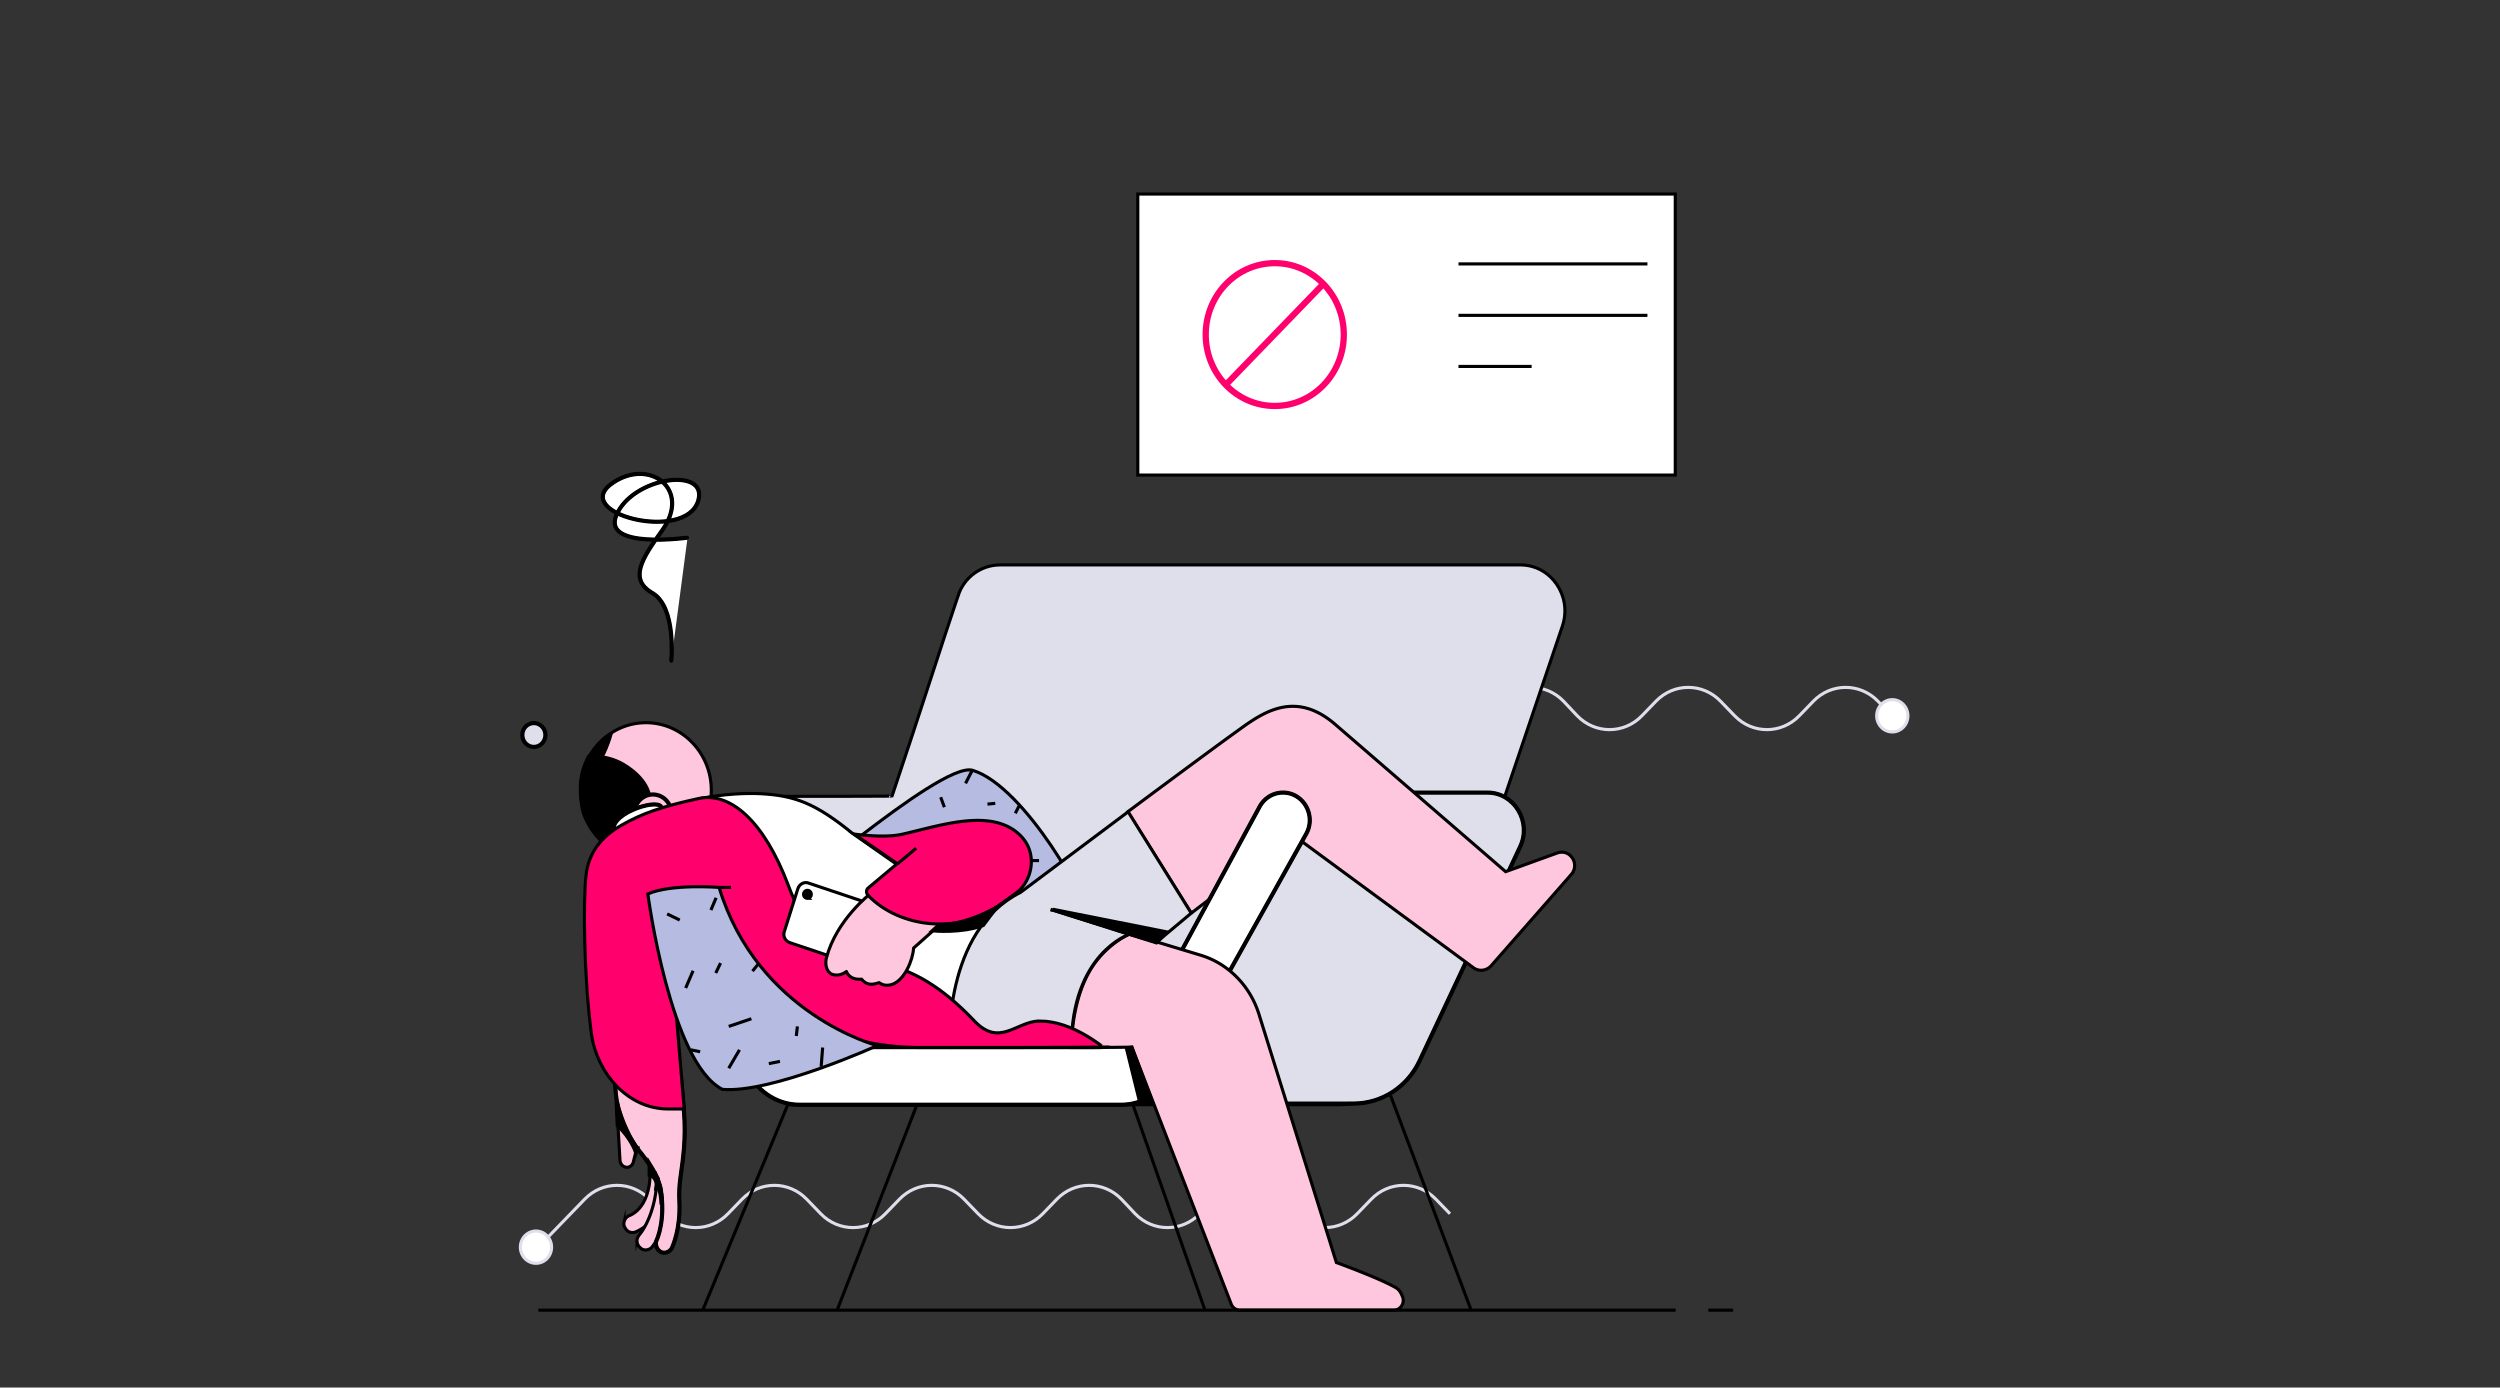<svg width="600" height="333" xmlns="http://www.w3.org/2000/svg" fill="none">
 <rect width="100%" height="100%" fill="#333333" stroke="none"/>
 <g id="Layer_1">
  <title>Layer 1</title>
  <g stroke="null">
   <path stroke="#000" stroke-miterlimit="10" stroke-width="0.752" fill="#fff" d="m402.065,46.568l-128.994,0l0,67.449l128.994,0l0,-67.449z"/>
   <path stroke="#FF006C" stroke-miterlimit="10" stroke-width="1.503" d="m305.942,97.432c9.151,0 16.569,-7.673 16.569,-17.138c0,-9.465 -7.418,-17.138 -16.569,-17.138c-9.151,0 -16.569,7.673 -16.569,17.138c0,9.465 7.418,17.138 16.569,17.138zm11.672,-29.302l-23.43,24.234"/>
   <path stroke="#000" stroke-miterlimit="10" stroke-width="0.752" d="m350.04,63.338l45.344,0m-45.344,12.347l45.344,0"/>
   <path stroke="#DEDFEA" stroke-miterlimit="10" stroke-width="0.752" d="m454.092,171.792l-3.386,-3.501c-4.276,-4.424 -11.225,-4.424 -15.501,0l-3.386,3.501c-4.276,4.424 -11.225,4.424 -15.501,0l-3.386,-3.501c-4.276,-4.424 -11.225,-4.424 -15.501,0l-3.385,3.501c-4.277,4.424 -11.225,4.424 -15.502,0l-3.296,-3.501c-4.276,-4.424 -11.225,-4.424 -15.501,0l-3.386,3.501c-4.276,4.424 -11.225,4.424 -15.501,0l-3.386,-3.501c-4.276,-4.424 -11.225,-4.424 -15.501,0l-3.386,3.501c-4.276,4.424 -11.225,4.424 -15.501,0l-3.385,-3.501c-4.277,-4.424 -11.225,-4.424 -15.502,0l-3.385,3.501c-4.277,4.424 -11.225,4.424 -15.502,0l-3.385,-3.501c-4.277,-4.424 -11.225,-4.424 -15.501,0l-11.136,11.517"/>
   <path stroke="#DEDFEA" stroke-miterlimit="10" stroke-width="0.752" fill="#fff" d="m454.092,175.663a3.741,3.87 0 1 0 0,-7.739a3.741,3.87 0 0 0 0,7.739z"/>
   <path stroke="#DEDFEA" stroke-miterlimit="10" stroke-width="0.752" d="m347.99,291.304l-3.385,-3.501c-4.277,-4.424 -11.225,-4.424 -15.501,0l-3.386,3.501c-4.276,4.423 -11.225,4.423 -15.501,0l-3.386,-3.501c-4.276,-4.424 -11.225,-4.424 -15.501,0l-3.386,3.501c-4.276,4.423 -11.225,4.423 -15.501,0l-3.296,-3.501c-4.277,-4.424 -11.225,-4.424 -15.502,0l-3.385,3.501c-4.277,4.423 -11.225,4.423 -15.501,0l-3.386,-3.501c-4.276,-4.424 -11.225,-4.424 -15.501,0l-3.386,3.501c-4.276,4.423 -11.225,4.423 -15.501,0l-3.386,-3.501c-4.276,-4.424 -11.225,-4.424 -15.501,0l-3.386,3.501c-4.276,4.423 -11.224,4.423 -15.501,0l-3.385,-3.501c-4.277,-4.424 -11.225,-4.424 -15.501,0l-11.136,11.517"/>
   <path stroke="#000" stroke-miterlimit="10" stroke-width="0.752" fill="#DEDFEA" d="m229.952,142.951c-3.296,9.675 -9.354,28.749 -15.857,48.1c0.268,0.092 -60.933,0.092 -60.933,0.092c-4.722,14.189 48.996,34.738 45.076,46.625c-1.069,3.225 -22.539,-11.518 -23.517,-8.662c-3.654,11.057 14.343,36.029 14.343,36.029l132.38,0c8.73,0 16.569,-5.713 19.51,-14.282l34.03,-100.621c2.406,-7.188 -2.761,-14.651 -10.066,-14.651l-124.898,0c-4.543,0 -8.641,2.948 -10.067,7.372z"/>
   <path stroke="#000" stroke-miterlimit="10" stroke-width="0.752" fill="#B6BBE2" d="m250.799,226.71l9.443,-7.372c1.96,-1.473 -14.253,-30.683 -26.814,-34.462c-4.009,-1.198 -16.658,7.924 -26.636,15.573c9.444,2.948 24.41,1.475 44.008,26.261z"/>
   <path stroke="null" fill="#DEDFEA" d="m307.903,190.222l49.085,0c6.415,0 10.69,7.003 7.84,12.992l-24.142,51.417c-2.94,6.266 -9.087,10.228 -15.857,10.228l-132.916,0.092"/>
   <path stroke="#000" stroke-miterlimit="10" stroke-width="0.752" d="m307.903,190.222l49.085,0c6.415,0 10.69,7.003 7.84,12.992l-24.142,51.417c-2.94,6.266 -9.087,10.228 -15.857,10.228l-132.916,0.092"/>
   <path stroke="#000" stroke-miterlimit="10" stroke-width="0.752" fill="#FFC7DE" d="m285.897,219.155l4.455,-3.409l12.294,-22.392c0.891,-1.473 6.058,4.608 9.265,8.201l41.691,30.684c1.337,1.014 3.208,0.737 4.277,-0.461l19.242,-21.931a3.043,3.148 0 0 0 -0.089,-4.331c-0.801,-0.921 -2.049,-1.198 -3.207,-0.829l-12.472,4.514l-40.624,-35.107c-9.354,-8.293 -16.926,-3.594 -22.805,0.645c-7.216,5.16 -27.26,20.088 -27.26,20.088l15.233,24.326zm-130.864,-13.269c8.66,0 15.679,-7.26 15.679,-16.217s-7.02,-16.218 -15.678,-16.218c-8.66,0 -15.679,7.261 -15.679,16.218c0,8.957 7.019,16.217 15.678,16.217z"/>
   <path stroke="null" fill="#000" d="m139.889,194.185c0.623,3.04 5.256,12.992 17.549,11.61c5.078,-0.553 8.018,-4.332 8.018,-4.332c-1.337,-6.45 -9.889,-7.464 -9.8,-7.924c0.98,-3.317 -1.424,-7.003 -5.433,-9.583c-4.276,-2.856 -8.908,-2.303 -8.908,-2.303c-0.802,1.658 -2.851,5.252 -1.426,12.532z"/>
   <path stroke="null" fill="#FFC7DE" d="m156.636,199.897a4.455,4.608 0 1 0 0,-9.215a4.455,4.608 0 0 0 0,9.215z"/>
   <path stroke="null" fill="#000" d="m146.479,176.401s-1.692,5.805 -3.919,7.739l-1.337,-2.027c0,-0.092 2.495,-4.423 5.256,-5.712z"/>
   <path stroke="#000" stroke-linejoin="round" stroke-linecap="round" stroke-miterlimit="10" stroke-width="0.752" d="m155.745,197.41l1.069,-3.594"/>
   <path stroke="null" fill="#fff" d="m280.374,234.266l-5.612,10.321c-2.227,4.145 -6.502,6.726 -11.135,6.726l-66.191,0c-4.632,0 -8.908,-2.58 -11.135,-6.726l-27.617,-50.957c-1.158,-2.119 -13.542,2.027 -11.136,6.451l32.16,57.681c2.495,4.516 7.127,7.372 12.115,7.372l77.326,0c4.989,0 9.621,-2.856 12.116,-7.372l9.176,-16.402"/>
   <path stroke="#000" stroke-miterlimit="10" stroke-width="0.752" d="m280.374,234.266l-5.612,10.321c-2.227,4.145 -6.502,6.726 -11.135,6.726l-66.191,0c-4.632,0 -8.908,-2.58 -11.135,-6.726l-27.617,-50.957c-1.158,-2.119 -13.542,2.027 -11.136,6.451l32.16,57.681c2.495,4.516 7.127,7.372 12.115,7.372l77.326,0c4.989,0 9.621,-2.856 12.116,-7.372l9.176,-16.402"/>
   <path stroke="null" fill="#fff" d="m290.532,241.27l22.984,-41.189c2.404,-4.423 -0.713,-9.859 -5.612,-9.859a6.441,6.662 0 0 0 -5.612,3.409l-22.004,40.636"/>
   <path stroke="#000" stroke-miterlimit="10" stroke-width="0.752" d="m290.532,241.27l22.984,-41.189c2.404,-4.423 -0.713,-9.859 -5.612,-9.859a6.441,6.662 0 0 0 -5.612,3.409l-22.004,40.636"/>
   <path stroke="#000" stroke-miterlimit="10" stroke-width="0.752" fill="#FFC7DE" d="m149.775,293.332a1.941,2.008 0 0 1 1.247,-1.567c2.583,-1.106 4.188,-3.686 4.811,-7.464c0.446,-3.133 0,-5.897 0,-5.989a2.01,2.079 0 0 1 1.692,-2.396a2.011,2.08 0 0 1 2.317,1.75c0,0.092 0.533,3.41 0,7.188c-0.802,5.344 -3.297,9.03 -7.217,10.78c-1.069,0.461 -2.227,0 -2.672,-1.106c-0.267,-0.369 -0.267,-0.829 -0.178,-1.198zm-1.87,-30.131l0.891,15.296c0.089,0.921 0.801,1.658 1.692,1.658c0.712,0 1.336,-0.553 1.514,-1.291l1.87,-7.556l-5.968,-8.108z"/>
   <path stroke="#000" stroke-miterlimit="10" stroke-width="0.752" fill="#FFC7DE" d="m152.895,297.478a3.01,3.113 0 0 1 0.533,-1.106c0.268,-0.277 4.989,-5.897 4.188,-17.324c-0.09,-1.198 0.711,-2.211 1.87,-2.211c1.158,-0.092 2.138,0.737 2.138,1.935c0.98,13.453 -4.989,20.271 -5.167,20.547c-0.801,0.83 -2.049,0.922 -2.85,0.093a2.099,2.171 0 0 1 -0.713,-1.935l0.001,0z"/>
   <path stroke="null" fill="#FFC7DE" d="m147.549,258.777l0.178,2.856c0.357,5.344 2.317,10.321 5.612,14.468c2.228,2.764 4.455,6.081 5.167,8.938c1.337,7.647 -0.801,12.347 -0.89,12.531c-0.178,0.369 -0.268,0.738 -0.178,1.198c0.088,0.646 0.444,1.291 1.068,1.66c0.98,0.553 2.228,0.092 2.761,-0.922c0.09,-0.277 2.139,-4.424 1.782,-11.335c-0.089,-1.842 0,-3.778 0.268,-5.62c0.533,-3.963 1.426,-9.03 0.801,-16.31l-0.712,-8.016"/>
   <path stroke="#000" stroke-miterlimit="10" stroke-width="0.752" d="m147.549,258.777l0.178,2.856c0.357,5.344 2.317,10.321 5.612,14.468c2.228,2.764 4.455,6.081 5.167,8.938c1.337,7.647 -0.801,12.347 -0.89,12.531c-0.178,0.369 -0.268,0.738 -0.178,1.198c0.088,0.646 0.444,1.291 1.068,1.66c0.98,0.553 2.228,0.092 2.761,-0.922c0.09,-0.277 2.139,-4.424 1.782,-11.335c-0.089,-1.842 0,-3.778 0.268,-5.62c0.533,-3.963 1.426,-9.03 0.801,-16.31l-0.712,-8.016"/>
   <path stroke="null" fill="#000" d="m158.772,289.092s-0.089,-4.514 -1.247,-4.054l0.267,-2.119s1.159,2.764 0.98,6.173zm-1.155,-4.883s-0.09,-1.842 -1.693,-2.211l0,-2.58s1.248,2.027 1.96,3.502l-0.267,1.289zm-4.722,-8.569l-0.268,0.83s-1.158,-3.409 -4.365,-6.358l-0.268,-5.805s1.158,5.805 4.9,11.333z"/>
   <path stroke="#000" stroke-miterlimit="10" stroke-width="0.752" d="m271.911,265.135l17.283,49.297m44.543,-51.51l19.332,51.509m-133.002,-49.296l-19.154,49.297m-11.849,-49.297l-20.401,49.297"/>
   <path stroke="#565656" stroke-miterlimit="10" stroke-width="0.752" d="m279.485,226.802l-28.597,-9.214"/>
   <path stroke="#000" stroke-miterlimit="10" stroke-width="0.752" fill="#fff" d="m244.92,214.178l-26.013,-4.147l-14.343,-10.044c-8.819,-7.187 -13.808,-9.03 -21.825,-9.491c-3.742,-0.184 -8.73,0 -14.877,1.198l15.501,36.581l44.72,23.037l16.837,-37.134z"/>
   <path stroke="#000" stroke-miterlimit="10" stroke-width="0.752" fill="#FFC7DE" d="m257.124,251.406c9.443,0 14.52,-0.092 14.52,-0.092l23.875,61.736a2.25,2.328 0 0 0 2.049,1.383l36.97,0c1.514,0 2.583,-1.567 2.138,-3.041c-0.356,-0.922 -0.801,-1.842 -1.603,-2.303c-3.92,-2.304 -14.343,-6.082 -14.343,-6.082l-18.618,-59.709c-2.138,-6.727 -7.305,-11.979 -13.808,-14.007l-17.105,-5.16s-7.037,2.857 -10.689,10.874c-3.475,7.372 -3.386,16.402 -3.386,16.402z"/>
   <path stroke="#000" stroke-miterlimit="10" stroke-width="0.752" fill="#DEDFEA" d="m257.124,251.314c0,-22.484 13.897,-27.09 13.897,-27.09l6.502,1.934l8.375,-7.003l-15.145,-24.326l-25.834,19.351c-18.62,9.306 -17.015,37.134 -17.015,37.134l29.22,0z"/>
   <path stroke="#000" stroke-miterlimit="10" stroke-width="0.752" fill="#FF006C" d="m249.552,245.048c-5.612,0 -9.621,6.45 -15.768,-0.092c-16.303,-17.14 -26.013,-12.532 -35.278,-17.232c-3.296,-1.658 -7.839,-11.149 -9.265,-15.112c-5.969,-15.941 -14.165,-22.483 -21.381,-21.008c-8.997,1.934 -13.897,3.686 -18.707,6.45c-5.345,3.041 -7.839,7.003 -8.464,11.702c-0.801,6.266 -0.533,25.063 1.248,38.332c1.336,9.676 8.908,18.06 18.352,18.06l3.919,0l-3.919,-46.809l11.758,-3.962l5.524,12.624c7.75,14.466 22.895,23.404 43.296,23.404c14.966,0 35.901,0 44.008,-0.093c-0.179,0.093 -7.395,-6.265 -15.323,-6.265z"/>
   <path stroke="#000" stroke-miterlimit="10" stroke-width="0.752" d="m271.022,224.222l-18.886,-5.989"/>
   <path stroke="#000" stroke-miterlimit="10" stroke-width="0.752" fill="#fff" d="m211.244,233.529l-21.647,-7.28c-1.158,-0.368 -1.782,-1.658 -1.337,-2.764l3.208,-10.136c0.356,-1.198 1.603,-1.844 2.672,-1.383l21.647,7.28l-4.543,14.282z"/>
   <path stroke="#000" stroke-linejoin="round" stroke-linecap="round" stroke-miterlimit="10" stroke-width="0.752" fill="#FFC7DE" d="m208.927,214.455s-8.196,6.266 -10.6,15.48c-0.357,1.475 0,3.317 1.336,3.871c1.871,0.737 3.475,-0.646 3.475,-0.646s0.623,2.119 3.652,1.844c1.069,1.381 2.406,1.475 4.187,0.829c0.802,0.553 1.693,0.83 3.029,0.461c3.029,-0.921 5.078,-5.805 5.257,-8.753l7.126,-6.358l-17.461,-6.727z"/>
   <path stroke="#000" stroke-miterlimit="10" stroke-width="0.752" fill="#FF006C" d="m209.018,215.561l-0.712,-0.737a1.128,1.167 0 0 1 0,-1.658l7.037,-5.898l-10.334,-7.095s6.949,1.014 11.314,0.092c9.176,-2.027 21.826,-6.634 28.685,0.369c4.187,4.331 2.583,10.597 -0.712,13.361c-1.514,1.106 -3.386,2.488 -5.435,3.87c-8.73,5.99 -22.093,4.977 -29.843,-2.303z"/>
   <path stroke="#000" stroke-miterlimit="10" stroke-width="0.752" d="m215.342,207.361l4.543,-3.778m-47.304,9.398l2.851,0m-46.235,101.452l272.956,0m7.839,0l5.969,0"/>
   <path stroke="#000" stroke-miterlimit="10" stroke-width="0.752" fill="#B6BBE2" d="m172.583,212.981s-11.493,-0.922 -17.105,1.567c0,0 5.345,40.544 17.906,46.901c11.759,1.014 37.149,-10.503 37.149,-10.503s-28.685,-7.464 -37.95,-37.964z"/>
   <path stroke="#000" stroke-miterlimit="10" stroke-width="0.752" fill="#000" d="m270.31,251.497l3.296,13.361l3.118,0l-5.078,-13.546l-1.336,0.185z"/>
   <path stroke="null" fill="#000" d="m253.027,218.417l26.903,5.344l-2.404,2.396l-24.499,-7.741zm-59.243,-2.948a0.802,0.83 0 1 0 0,-1.66a0.802,0.83 0 0 0 0,1.66z"/>
   <path stroke="#000" stroke-miterlimit="10" stroke-width="0.752" d="m350.04,87.942l17.549,0m-207.48,131.397l3.028,1.475m9.8,10.32l-1.159,2.396m-7.216,3.594l1.782,-4.147m8.551,13.361l5.435,-1.844m-5.435,11.887l2.583,-4.423m-5.611,-36.489l-1.247,2.948m20.756,27.92l-0.267,2.303m-6.594,6.635l2.672,-0.553m-5.167,-23.404l-1.424,1.75m-14.788,18.89l2.228,0.461m29.398,-1.015l-0.357,4.608m36.257,-71.135l-1.603,3.133m-5.967,3.317l0.891,2.396m17.905,-0.276l-0.891,1.75m-6.68,-2.211l1.87,-0.185m8.462,13.73l2.049,0"/>
   <path stroke="null" fill="#000" d="m223.985,223.301s6.681,0.645 11.937,-1.291l3.029,-4.054s-7.038,4.145 -13.54,4.054l-1.426,1.291z"/>
   <path stroke="null" fill="#DEDFEA" d="m128.129,179.255a2.761,2.856 0 1 0 0,-5.712a2.761,2.856 0 0 0 0,5.712z"/>
   <path stroke="#DEDFEA" stroke-miterlimit="10" stroke-width="0.752" fill="#fff" d="m128.574,303.19a3.741,3.87 0 1 0 0.001,-7.739a3.741,3.87 0 0 0 0,7.739l-0.001,0z"/>
   <path stroke="null" fill="#fff" d="m165.011,129.038s-20.49,2.856 -17.104,-5.344c3.83,-9.215 22.003,-11.795 19.687,-3.594c-2.939,10.32 -31.269,3.04 -20.49,-4.239c8.819,-5.99 18.975,1.567 11.759,11.517c-4.811,6.727 -8.018,11.61 -2.317,14.928c5.88,3.409 4.543,16.402 4.543,16.402"/>
   <path stroke="#000" stroke-linejoin="round" stroke-linecap="round" stroke-miterlimit="10" stroke-width="0.752" d="m165.011,129.038s-20.49,2.856 -17.104,-5.344c3.83,-9.215 22.003,-11.795 19.687,-3.594c-2.939,10.32 -31.269,3.04 -20.49,-4.239c8.819,-5.99 18.975,1.567 11.759,11.517c-4.811,6.727 -8.018,11.61 -2.317,14.928c5.88,3.409 4.543,16.402 4.543,16.402"/>
  </g>
 </g>

</svg>